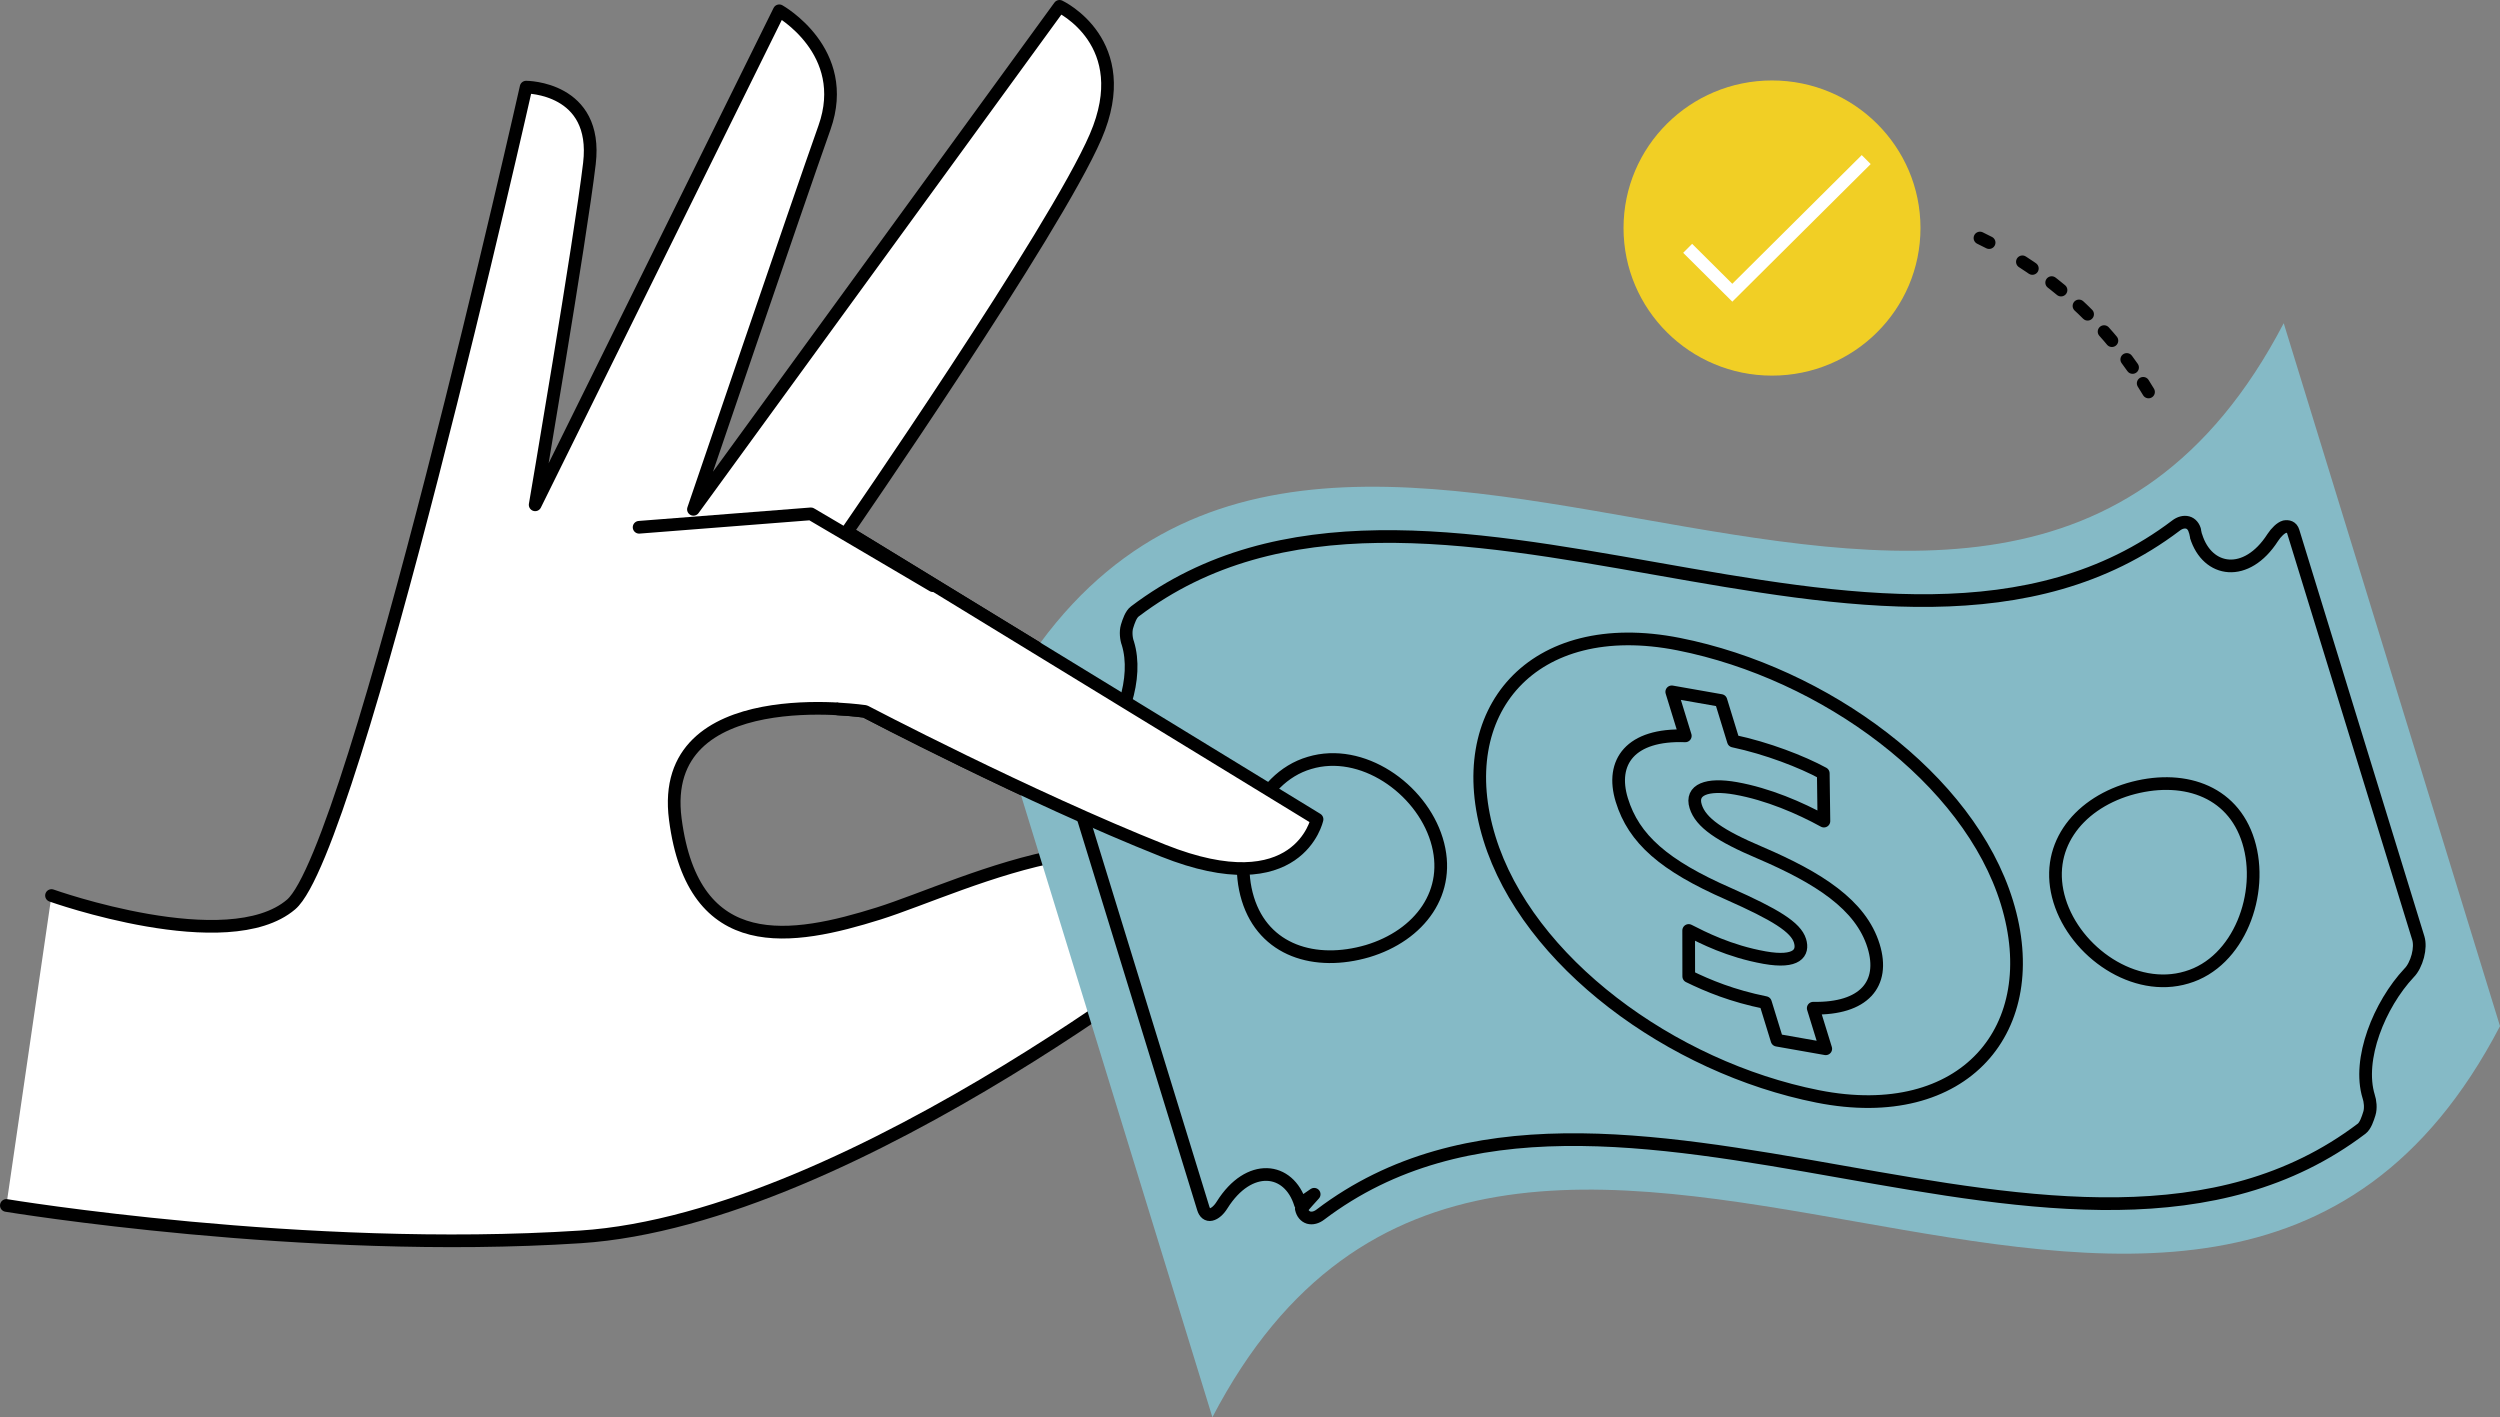 <?xml version="1.0" encoding="UTF-8" standalone="no"?>
<!-- Generator: Adobe Illustrator 26.0.3, SVG Export Plug-In . SVG Version: 6.00 Build 0)  -->

<svg
   version="1.1"
   id="Layer_1"
   x="0px"
   y="0px"
   viewBox="0 0 392.997 222.787"
   xml:space="preserve"
   sodipodi:docname="Bolsa.svg"
   width="392.997"
   height="222.787"
   inkscape:version="1.1.2 (b8e25be833, 2022-02-05)"
   xmlns:inkscape="http://www.inkscape.org/namespaces/inkscape"
   xmlns:sodipodi="http://sodipodi.sourceforge.net/DTD/sodipodi-0.dtd"
   xmlns="http://www.w3.org/2000/svg"
   xmlns:svg="http://www.w3.org/2000/svg"><rect x="0" y="0" width="392.997" height="222.787" fill="#808080" stroke="none"/><defs
   id="defs491" /><sodipodi:namedview
   id="namedview489"
   pagecolor="#505050"
   bordercolor="#eeeeee"
   borderopacity="1"
   inkscape:pageshadow="0"
   inkscape:pageopacity="0"
   inkscape:pagecheckerboard="0"
   showgrid="false"
   fit-margin-top="0"
   fit-margin-left="0"
   fit-margin-right="0"
   fit-margin-bottom="0"
   inkscape:zoom="2.9"
   inkscape:cx="196.89655"
   inkscape:cy="120"
   inkscape:window-width="2560"
   inkscape:window-height="1369"
   inkscape:window-x="-8"
   inkscape:window-y="-8"
   inkscape:window-maximized="1"
   inkscape:current-layer="Layer_1" />
<style
   type="text/css"
   id="style456">
	.st0{fill:#FFFFFF;stroke:#000000;stroke-width:1.994;stroke-linecap:round;stroke-linejoin:round;stroke-miterlimit:10;}
	.st1{fill:#85BAC6;}
	.st2{fill:none;stroke:#000000;stroke-width:1.994;stroke-linecap:round;stroke-linejoin:round;stroke-miterlimit:10;}
	.st3{fill:#F1CF25;}
	.st4{fill:none;stroke:#FFFFFF;stroke-width:1.994;stroke-miterlimit:10;}
	.st5{fill:none;stroke:#000000;stroke-width:1.994;stroke-linecap:round;stroke-linejoin:round;}
	.st6{fill:none;stroke:#000000;stroke-width:1.994;stroke-linecap:round;stroke-linejoin:round;stroke-dasharray:1.882,3.765;}
</style>
<g
   id="g486"
   transform="translate(-3.003,-80.013)">
	<path
   class="st0"
   d="m 11.1,220.79 c 0,0 27.71,9.88 37.66,1.41 9.95,-8.47 36.95,-128.49 36.95,-128.49 0,0 11.37,0 9.95,12 -1.42,12 -8.53,53.66 -8.53,53.66 L 125.5,81.71 c 0,0 11.37,6.35 7.11,18.36 -4.26,12 -20.6,60.01 -20.6,60.01 l 57.55,-79.07 c 0,0 12.08,5.65 5.68,20.47 -6.39,14.83 -39.08,62.13 -39.08,62.13 l 73.89,45.18 c 0,0 -2.84,13.41 -24.16,4.94 C 164.57,205.26 139,191.84 139,191.84 c 0,0 -32.68,-4.94 -29.84,16.94 2.84,21.89 18.47,19.06 31.97,14.83 13.5,-4.24 44.76,-20.47 54.71,0.71 0,0 -58.26,47.3 -101.6,50.13 C 50.89,277.27 4,269.51 4,269.51"
   id="path458" />
	<g
   id="g466">
		<path
   class="st1"
   d="m 396,241.32 c -11.33,-36.84 -22.66,-73.67 -34,-110.5 -46.39,89 -156.01,-27.52 -202.41,61.48 11.33,36.84 22.66,73.67 34,110.5 46.39,-89.01 156.02,27.52 202.41,-61.48 z"
   id="path460" />
		<path
   class="st2"
   d="m 275.86,203.94 c 5.07,0.9 10.12,3.09 13.86,5.15 -0.03,-2.5 -0.07,-5 -0.1,-7.51 -3.38,-1.84 -8.82,-3.94 -14.13,-5.07 -0.66,-2.12 -1.31,-4.25 -1.96,-6.38 -2.58,-0.45 -5.15,-0.91 -7.73,-1.36 0.71,2.3 1.42,4.61 2.13,6.92 -8.61,-0.32 -11.82,4.1 -9.98,10.09 1.88,6.12 6.63,10.3 16.8,14.75 7.36,3.27 10.55,5.23 11.21,7.37 0.58,1.89 -0.46,3.55 -5.55,2.65 -5.62,-1 -9.76,-3.16 -11.95,-4.27 0,2.41 0,4.81 0.01,7.22 3.05,1.49 6.86,3.07 12.06,4.12 0.61,1.97 1.21,3.94 1.82,5.91 2.55,0.45 5.1,0.9 7.66,1.35 -0.66,-2.13 -1.31,-4.26 -1.97,-6.38 7.97,0.15 11.33,-3.8 9.49,-9.78 -2,-6.51 -8.68,-10.72 -17.81,-14.64 -6.37,-2.7 -9.37,-4.75 -10.16,-7.31 -0.82,-2.62 1.77,-3.63 6.3,-2.83 z"
   id="path462" />
		<path
   class="st2"
   d="m 360.27,164.52 c -4.11,6.41 -10.28,5.52 -12.05,-0.24 -0.01,-0.02 -0.16,-0.77 -0.17,-0.79 -0.17,-0.7 -0.59,-1.19 -1.15,-1.34 -0.57,-0.15 -1.23,0.02 -1.83,0.48 -45.36,34.39 -118.3,-20.86 -163.67,13.5 -0.62,0.46 -0.97,1.52 -1.23,2.36 -0.25,0.84 -0.12,1.99 0.13,2.64 1.67,5.45 -0.89,12.88 -5.22,18.22 -0.28,0.35 -0.58,0.64 -1.18,1.28 -0.6,0.64 -1.08,1.6 -1.35,2.66 -0.27,1.04 -0.28,2.05 -0.06,2.76 6.56,21.31 13.11,42.62 19.67,63.93 0.22,0.72 0.66,1.08 1.23,0.95 0.57,-0.12 1.22,-0.68 1.73,-1.51 4.2,-6.69 10.5,-6 12.3,-0.14 0.72,-0.53 1.44,-1.04 2.17,-1.53 -0.68,0.74 -1.35,1.5 -2.02,2.28 0.16,0.73 0.59,1.22 1.15,1.39 0.57,0.16 1.24,-0.01 1.85,-0.48 45.37,-34.36 118.31,20.88 163.68,-13.5 0.6,-0.46 0.95,-1.54 1.21,-2.37 0.27,-0.83 0.13,-2.02 -0.1,-2.67 -1.81,-5.88 1.69,-14.47 6.35,-19.45 0.59,-0.58 1.09,-1.59 1.37,-2.65 0.28,-1.06 0.3,-2.09 0.08,-2.81 -6.56,-21.31 -13.12,-42.62 -19.67,-63.93 -0.22,-0.72 -0.79,-0.85 -1.35,-0.75 -0.59,0.16 -1.34,0.9 -1.87,1.71 z m -142.3,65.01 c -8.23,2.4 -16.3,-0.06 -18.81,-8.22 -2.5,-8.14 1.47,-18.97 9.7,-21.37 8.2,-2.47 17.48,3.97 19.98,12.07 2.53,8.2 -2.66,15.06 -10.87,17.52 z m 70.79,22.84 c -23.03,-4.57 -45.66,-21.21 -51.62,-40.58 -6.13,-19.91 6.71,-35.09 29.75,-30.52 23,4.56 45.62,21.18 51.59,40.58 6.12,19.87 -6.72,35.08 -29.72,30.52 z m 58,-18.71 c -8.23,2.48 -17.5,-3.95 -20,-12.06 -2.52,-8.2 2.67,-15.06 10.89,-17.53 8.23,-2.41 16.29,0.05 18.8,8.22 2.52,8.14 -1.45,18.97 -9.69,21.37 z"
   id="path464" />
	</g>
	<g
   id="g470">
		<path
   class="st0"
   d="m 134.73,191.46 c 2.57,0.14 4.26,0.39 4.26,0.39 0,0 25.58,13.41 46.89,21.89 21.31,8.48 24.16,-4.94 24.16,-4.94 l -73.89,-45.18"
   id="path468" />
	</g>
	<polyline
   class="st0"
   points="103.47,162.9 130.47,160.79 149.65,172.08  "
   id="polyline472" />
	<ellipse
   class="st3"
   cx="281.56"
   cy="115.86"
   rx="23.34"
   ry="23.2"
   id="ellipse474" />
	<polyline
   class="st4"
   points="268.3,119.05 275.32,126.03 296.37,105.1  "
   id="polyline476" />
	<g
   id="g484">
		<path
   class="st5"
   d="m 314.25,117.43 c 0.48,0.23 0.96,0.47 1.44,0.72"
   id="path478" />
		<path
   class="st6"
   d="m 320.92,121.17 c 6.79,4.37 12.68,10.01 17.32,16.61"
   id="path480" />
		<path
   class="st5"
   d="m 339.91,140.27 c 0.28,0.45 0.56,0.9 0.84,1.36"
   id="path482" />
	</g>
</g>
</svg>
